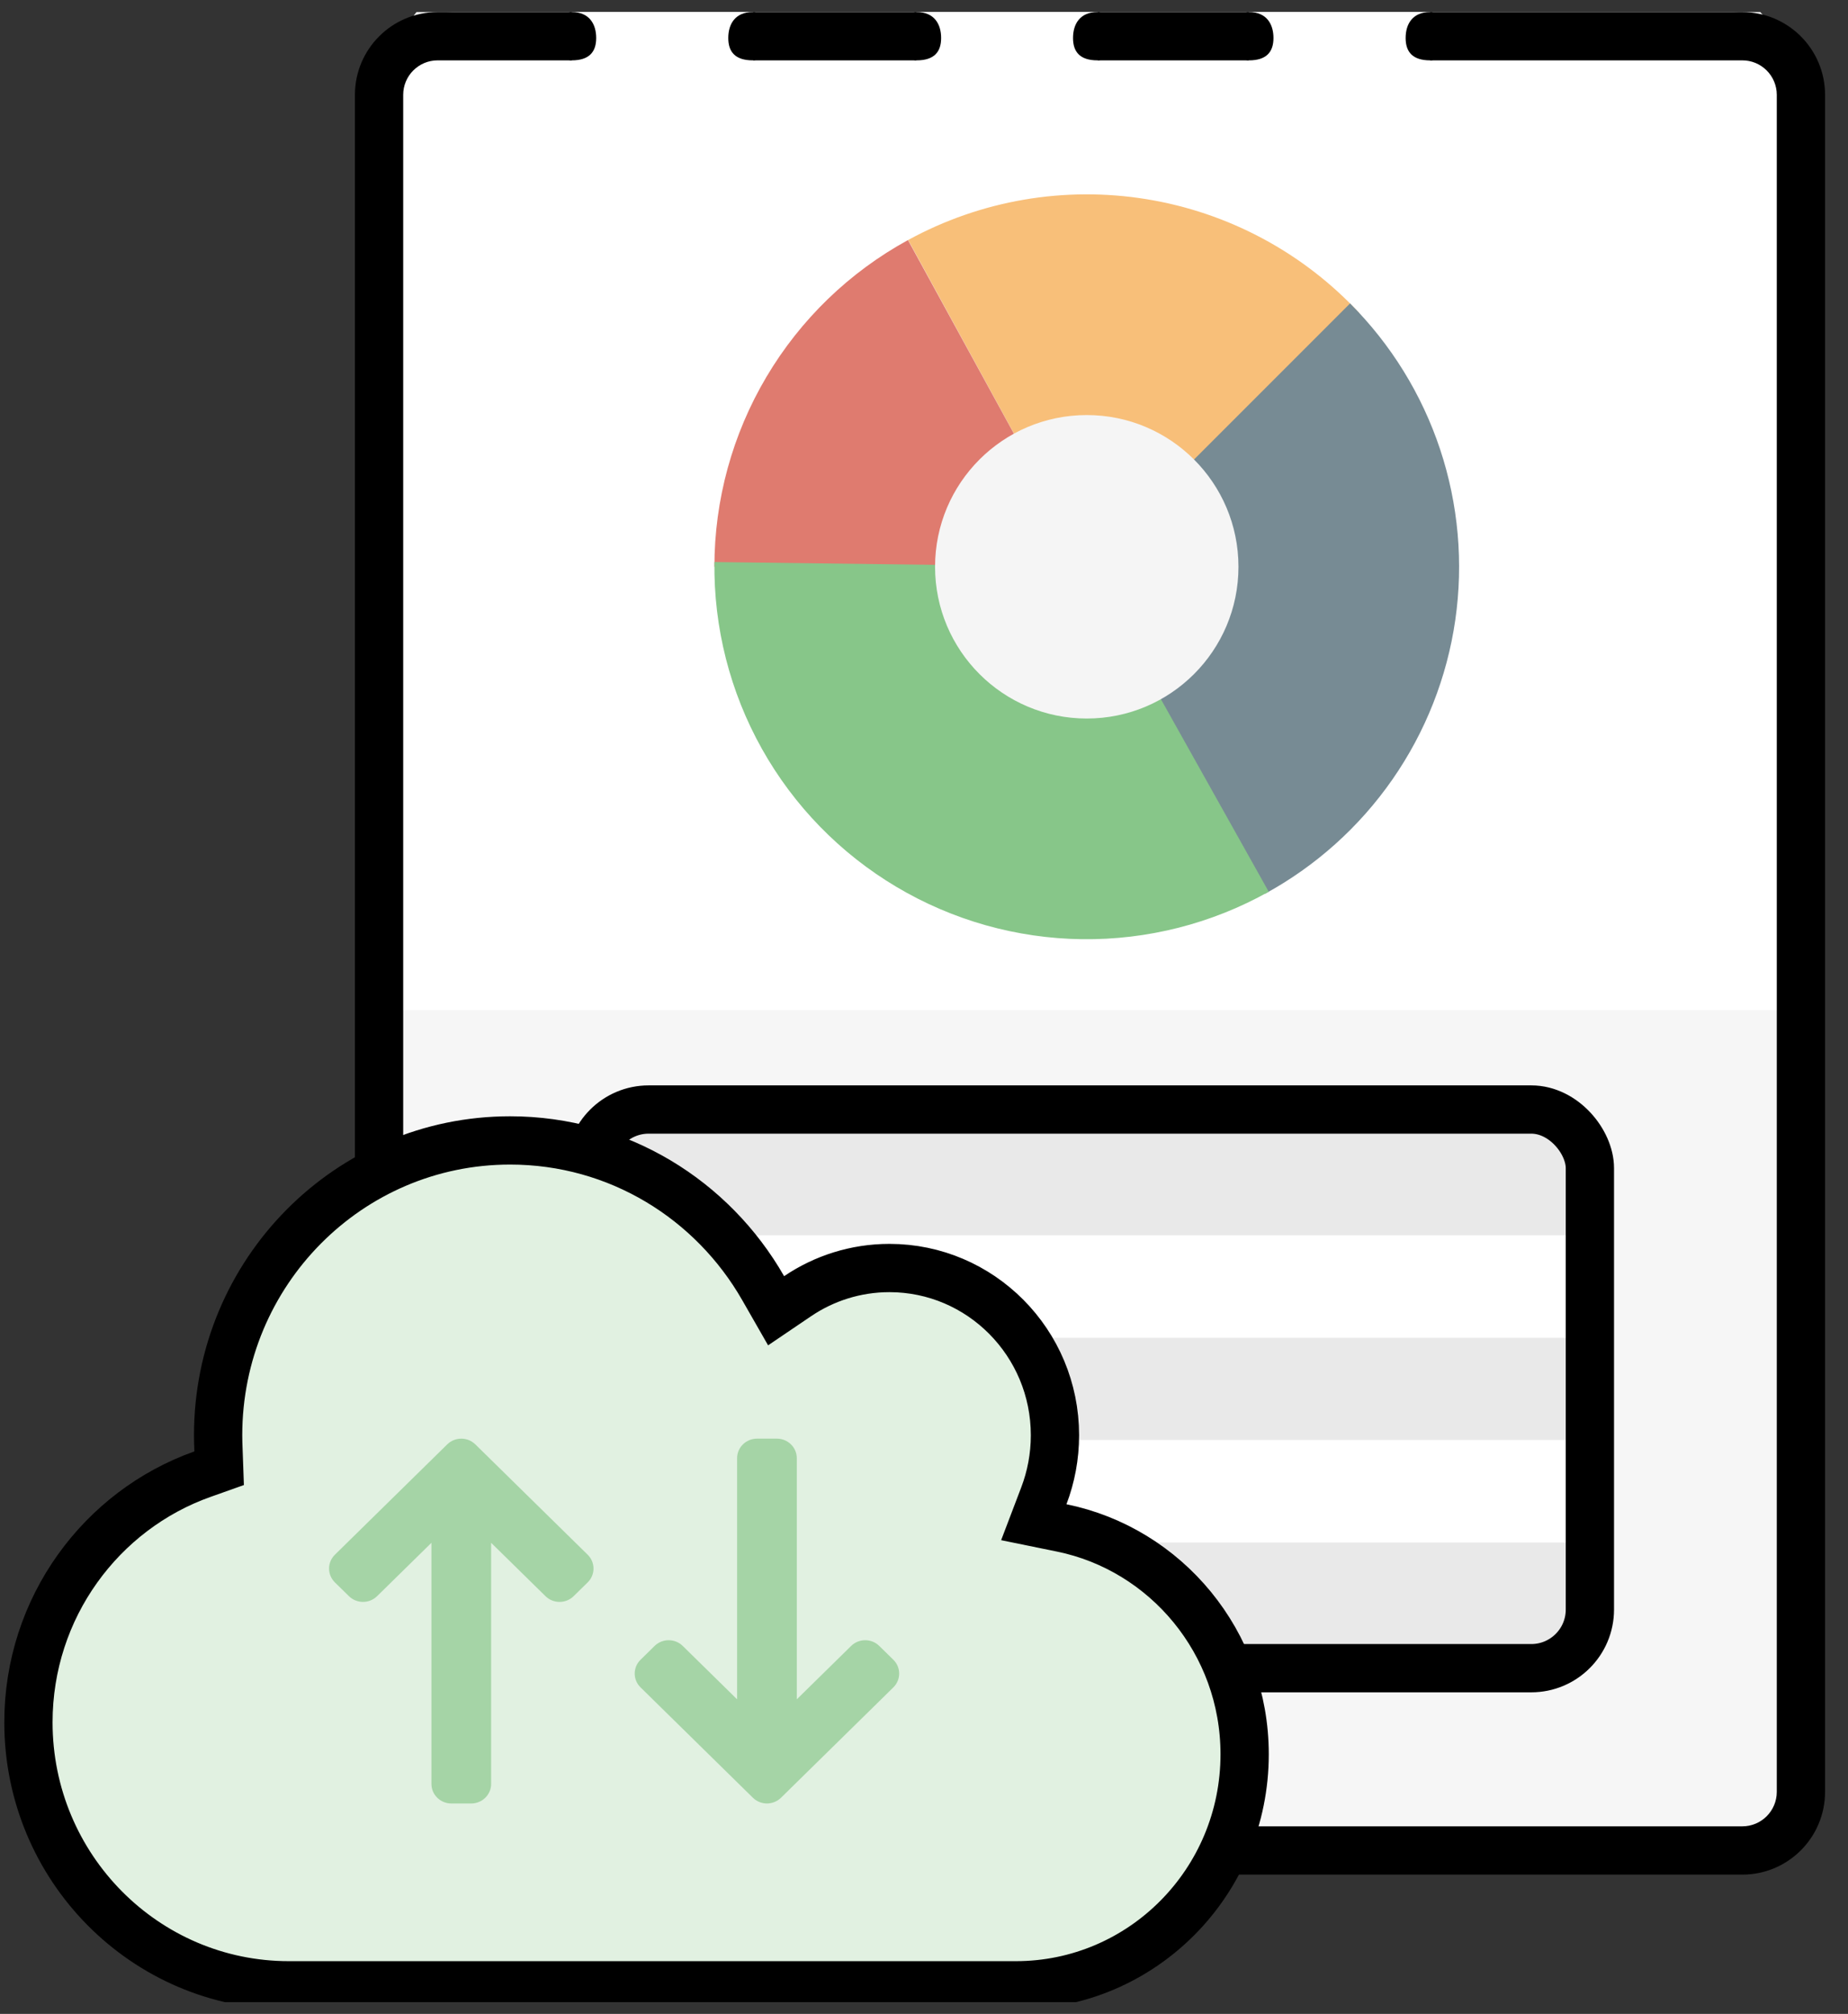 <svg xmlns="http://www.w3.org/2000/svg" width="67" height="73" viewBox="0 0 67 73" fill="none"><rect x="0" y="0" width="67" height="73" fill="#333333" stroke="none"/><g clip-path="url(#clip0)"><path d="M27.593 0.437L20.722 0.437L15.101 0.437L13.539 2.429L13.539 65.622L15.101 67.504L63.82 67.504L65.59 65.622L65.59 2.429L63.82 0.437L52.057 0.437L45.394 0.437L39.981 0.437L33.318 0.437L27.593 0.437Z" fill="#F6F6F6"></path><path d="M65.73 3.437C65.73 1.78 64.387 0.437 62.73 0.437H16.539C14.882 0.437 13.539 1.78 13.539 3.437V36.615H65.73V3.437Z" fill="white"></path><path fill-rule="evenodd" clip-rule="evenodd" d="M14.618 3.438L14.618 64.951C14.618 65.641 15.177 66.201 15.868 66.201L63.168 66.201C63.858 66.201 64.418 65.641 64.418 64.951L64.418 3.438C64.418 2.747 63.858 2.188 63.168 2.188L51.854 2.188L51.854 0.438L63.168 0.438C64.824 0.438 66.168 1.781 66.168 3.438L66.168 64.951C66.168 66.607 64.825 67.951 63.168 67.951L15.868 67.951C14.211 67.951 12.868 66.607 12.868 64.951L12.868 3.438C12.868 1.781 14.211 0.438 15.868 0.438L20.727 0.438L20.727 2.188L15.868 2.188C15.177 2.188 14.618 2.747 14.618 3.438ZM45.269 0.438L45.269 2.188L39.804 2.188L39.804 0.438L45.269 0.438ZM27.312 2.188L33.219 2.188L33.219 0.438L27.312 0.438L27.312 2.188Z" fill="black"></path><path d="M21.615 1.378C21.615 0.882 21.375 0.437 20.727 0.437C20.08 0.437 20.083 2.188 20.727 2.188C21.371 2.188 21.615 1.874 21.615 1.378Z" fill="black"></path><path d="M34.121 1.378C34.121 0.882 33.88 0.437 33.233 0.437C32.585 0.437 32.588 2.188 33.233 2.188C33.877 2.188 34.121 1.874 34.121 1.378Z" fill="black"></path><path d="M46.17 1.378C46.17 0.882 45.929 0.437 45.282 0.437C44.634 0.437 44.637 2.188 45.282 2.188C45.926 2.188 46.17 1.874 46.17 1.378Z" fill="black"></path><path d="M26.404 1.378C26.404 0.882 26.645 0.437 27.293 0.437C27.94 0.437 27.937 2.188 27.293 2.188C26.648 2.188 26.404 1.874 26.404 1.378Z" fill="black"></path><path d="M38.903 1.378C38.903 0.882 39.144 0.437 39.791 0.437C40.438 0.437 40.435 2.188 39.791 2.188C39.147 2.188 38.903 1.874 38.903 1.378Z" fill="black"></path><path d="M50.962 1.378C50.962 0.882 51.203 0.437 51.851 0.437C52.498 0.437 52.495 2.188 51.851 2.188C51.206 2.188 50.962 1.874 50.962 1.378Z" fill="black"></path><path d="M32.926 8.699C35.56 7.259 38.599 6.738 41.562 7.219C44.525 7.699 47.244 9.154 49.288 11.353L39.401 20.545L32.926 8.699Z" fill="#F8BF79"></path><path d="M48.947 10.999C50.431 12.483 51.549 14.293 52.211 16.285C52.873 18.278 53.062 20.397 52.762 22.475C52.462 24.552 51.681 26.532 50.482 28.255C49.283 29.978 47.699 31.398 45.855 32.402L39.401 20.545L48.947 10.999Z" fill="#778B94"></path><path d="M25.901 20.545C25.901 18.123 26.552 15.745 27.787 13.662C29.022 11.578 30.794 9.865 32.919 8.702L39.401 20.545L25.901 20.545Z" fill="#DF7B6F"></path><path d="M45.998 32.323C43.931 33.481 41.595 34.074 39.226 34.044C36.857 34.013 34.538 33.359 32.501 32.148C30.464 30.937 28.782 29.212 27.624 27.145C26.465 25.078 25.872 22.742 25.902 20.373L39.401 20.545L45.998 32.323Z" fill="#87C689"></path><circle cx="39.401" cy="20.545" r="5.5" transform="rotate(-180 39.401 20.545)" fill="#F5F5F5"></circle><rect x="21.555" y="40.463" width="35.865" height="19.875" fill="white"></rect><rect x="21.618" y="41.072" width="35.802" height="3.703" fill="#E9E9E9"></rect><rect x="21.618" y="48.492" width="35.802" height="3.703" fill="#E9E9E9"></rect><rect x="21.618" y="55.912" width="35.802" height="3.703" fill="#E9E9E9"></rect><rect x="21.392" y="40.218" width="36.25" height="20.25" rx="2.125" stroke="black" stroke-width="1.75"></rect><path d="M37.847 54.215L37.481 55.177L38.49 55.383C42.268 56.153 45.125 59.533 45.125 63.588C45.125 68.221 41.405 71.963 36.831 71.963H10.471C5.267 71.963 1.031 67.701 1.031 62.431C1.031 58.271 3.67 54.737 7.34 53.435L7.945 53.22L7.922 52.578C7.914 52.381 7.908 52.202 7.908 52.025C7.908 46.113 12.652 41.338 18.494 41.338C22.412 41.338 25.833 43.483 27.669 46.693L28.138 47.512L28.919 46.983C29.869 46.34 31.017 45.963 32.247 45.963C35.553 45.963 38.248 48.671 38.248 52.025C38.248 52.798 38.104 53.538 37.847 54.215Z" fill="#E1F1E1" stroke="black" stroke-width="1.75"></path><path d="M13.671 57.858L15.642 55.923V64.663C15.642 65.055 15.965 65.372 16.363 65.372H17.085C17.483 65.372 17.806 65.055 17.806 64.663V55.923L19.777 57.858C20.058 58.135 20.515 58.135 20.797 57.858L21.307 57.358C21.588 57.081 21.588 56.632 21.307 56.356L17.234 52.356C16.952 52.079 16.496 52.079 16.214 52.356L12.141 56.356C11.86 56.632 11.86 57.081 12.141 57.358L12.651 57.858C12.933 58.135 13.39 58.135 13.671 57.858V57.858Z" fill="#A5D4A6"></path><path d="M30.858 59.662L28.888 61.597L28.888 52.857C28.888 52.465 28.565 52.148 28.166 52.148L27.445 52.148C27.047 52.148 26.724 52.465 26.724 52.857L26.724 61.597L24.753 59.662C24.471 59.385 24.015 59.385 23.733 59.662L23.223 60.163C22.941 60.439 22.941 60.888 23.223 61.164L27.296 65.164C27.577 65.441 28.034 65.441 28.316 65.164L32.389 61.164C32.67 60.888 32.67 60.439 32.389 60.163L31.878 59.662C31.597 59.385 31.14 59.385 30.858 59.662V59.662Z" fill="#A5D4A6"></path></g><defs><clipPath id="clip0"><path d="M0.156 0.437H66.168V72.575H0.156V0.437Z" fill="white"></path></clipPath></defs></svg>